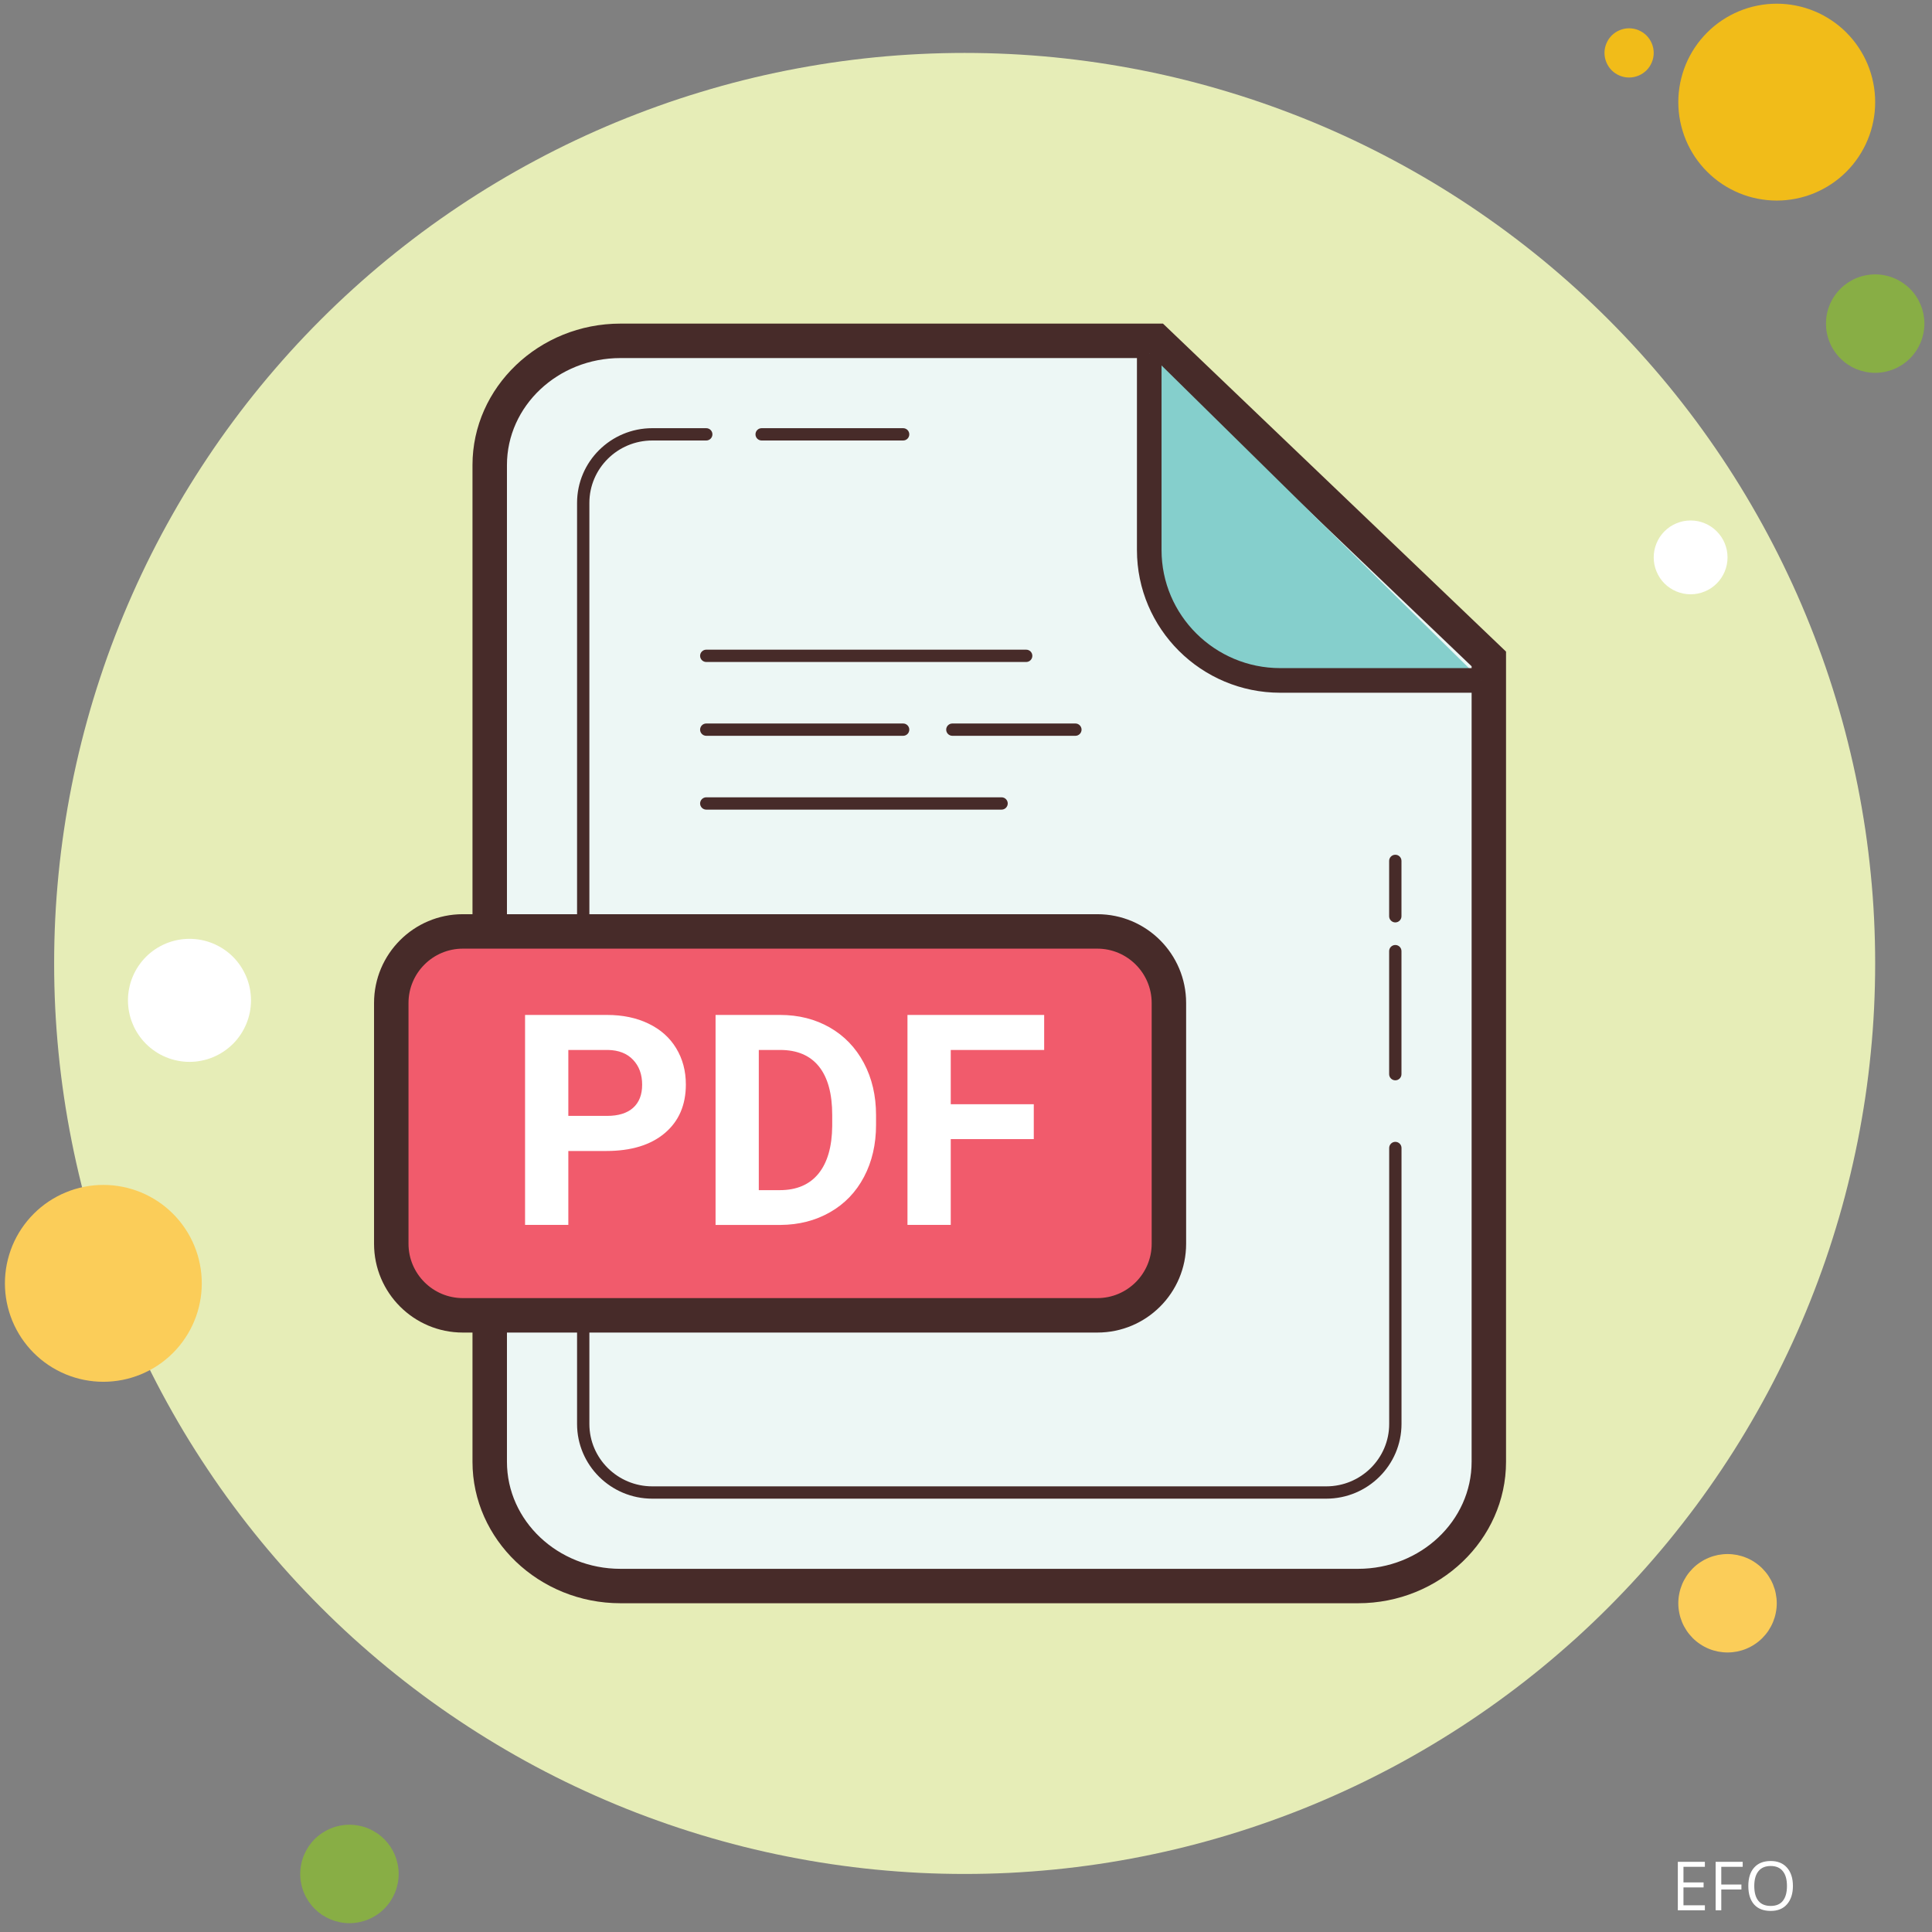 <svg xmlns="http://www.w3.org/2000/svg" xmlns:xlink="http://www.w3.org/1999/xlink" width="250" zoomAndPan="magnify" viewBox="0 0 187.5 187.5" height="250" preserveAspectRatio="xMidYMid meet" version="1.0"><rect x="0" y="0" width="187.5" height="187.5" fill="#808080" stroke="none"/><defs><g/></defs><path fill="#f1bc19" d="M 158.102 2.746 C 157.785 2.746 157.48 2.809 157.188 2.93 C 156.898 3.051 156.637 3.223 156.414 3.445 C 156.191 3.672 156.02 3.93 155.898 4.223 C 155.777 4.512 155.715 4.816 155.715 5.137 C 155.715 5.453 155.777 5.758 155.898 6.047 C 156.02 6.34 156.191 6.598 156.414 6.824 C 156.637 7.047 156.898 7.219 157.188 7.34 C 157.48 7.461 157.785 7.523 158.102 7.523 C 158.422 7.523 158.723 7.461 159.016 7.34 C 159.309 7.219 159.566 7.047 159.793 6.824 C 160.016 6.598 160.188 6.34 160.309 6.047 C 160.43 5.758 160.492 5.453 160.492 5.137 C 160.492 4.816 160.43 4.512 160.309 4.223 C 160.188 3.93 160.016 3.672 159.793 3.445 C 159.566 3.223 159.309 3.051 159.016 2.93 C 158.723 2.809 158.422 2.746 158.102 2.746 Z M 158.102 2.746 " fill-opacity="1" fill-rule="nonzero"/><path fill="#e6edb7" d="M 93.621 5.137 C 92.176 5.137 90.73 5.172 89.285 5.242 C 87.84 5.312 86.398 5.418 84.957 5.559 C 83.52 5.703 82.086 5.879 80.652 6.09 C 79.223 6.305 77.801 6.551 76.379 6.832 C 74.961 7.113 73.551 7.43 72.148 7.781 C 70.746 8.133 69.352 8.52 67.969 8.941 C 66.586 9.359 65.211 9.812 63.852 10.301 C 62.488 10.789 61.141 11.309 59.805 11.859 C 58.469 12.414 57.145 13 55.84 13.617 C 54.531 14.238 53.238 14.887 51.965 15.57 C 50.688 16.25 49.43 16.965 48.191 17.707 C 46.949 18.449 45.73 19.223 44.527 20.027 C 43.324 20.832 42.141 21.664 40.98 22.523 C 39.82 23.387 38.68 24.277 37.562 25.191 C 36.445 26.109 35.348 27.055 34.277 28.027 C 33.207 28.996 32.16 29.992 31.137 31.016 C 30.113 32.039 29.117 33.086 28.145 34.156 C 27.176 35.23 26.23 36.324 25.312 37.441 C 24.395 38.559 23.504 39.699 22.645 40.859 C 21.781 42.023 20.949 43.203 20.148 44.406 C 19.344 45.609 18.57 46.832 17.824 48.07 C 17.082 49.312 16.371 50.57 15.688 51.844 C 15.008 53.121 14.355 54.41 13.738 55.719 C 13.121 57.027 12.535 58.348 11.98 59.684 C 11.426 61.02 10.906 62.371 10.418 63.73 C 9.934 65.094 9.48 66.465 9.059 67.848 C 8.641 69.234 8.254 70.625 7.902 72.031 C 7.551 73.434 7.234 74.844 6.953 76.262 C 6.672 77.68 6.422 79.105 6.211 80.535 C 6 81.965 5.82 83.398 5.68 84.84 C 5.539 86.277 5.43 87.719 5.359 89.164 C 5.289 90.609 5.254 92.055 5.254 93.5 C 5.254 94.945 5.289 96.391 5.359 97.836 C 5.43 99.281 5.539 100.723 5.68 102.16 C 5.82 103.602 6 105.035 6.211 106.465 C 6.422 107.898 6.672 109.32 6.953 110.738 C 7.234 112.16 7.551 113.57 7.902 114.973 C 8.254 116.375 8.641 117.77 9.059 119.152 C 9.48 120.535 9.934 121.91 10.418 123.27 C 10.906 124.633 11.426 125.98 11.98 127.316 C 12.535 128.652 13.121 129.973 13.738 131.281 C 14.355 132.59 15.008 133.879 15.688 135.156 C 16.371 136.43 17.082 137.688 17.824 138.93 C 18.57 140.172 19.344 141.391 20.148 142.594 C 20.949 143.797 21.781 144.98 22.645 146.141 C 23.504 147.301 24.395 148.441 25.312 149.559 C 26.23 150.676 27.176 151.773 28.145 152.844 C 29.117 153.914 30.113 154.961 31.137 155.984 C 32.16 157.008 33.207 158.004 34.277 158.977 C 35.348 159.945 36.445 160.891 37.562 161.809 C 38.68 162.727 39.82 163.617 40.98 164.477 C 42.141 165.34 43.324 166.172 44.527 166.973 C 45.73 167.777 46.949 168.551 48.191 169.293 C 49.43 170.039 50.688 170.75 51.965 171.434 C 53.238 172.113 54.531 172.766 55.84 173.383 C 57.145 174 58.469 174.586 59.805 175.141 C 61.141 175.695 62.488 176.215 63.852 176.699 C 65.211 177.188 66.586 177.641 67.969 178.062 C 69.352 178.48 70.746 178.867 72.148 179.219 C 73.551 179.57 74.961 179.887 76.379 180.168 C 77.801 180.449 79.223 180.699 80.652 180.91 C 82.086 181.121 83.52 181.301 84.957 181.441 C 86.398 181.582 87.84 181.688 89.285 181.762 C 90.73 181.832 92.176 181.867 93.621 181.867 C 95.066 181.867 96.512 181.832 97.957 181.762 C 99.402 181.688 100.844 181.582 102.281 181.441 C 103.719 181.301 105.156 181.121 106.586 180.91 C 108.016 180.699 109.441 180.449 110.859 180.168 C 112.277 179.887 113.688 179.57 115.09 179.219 C 116.492 178.867 117.887 178.48 119.27 178.062 C 120.656 177.641 122.027 177.188 123.391 176.699 C 124.75 176.215 126.102 175.695 127.438 175.141 C 128.773 174.586 130.094 174 131.402 173.383 C 132.707 172.766 134 172.113 135.277 171.434 C 136.551 170.75 137.809 170.039 139.051 169.293 C 140.289 168.551 141.512 167.777 142.715 166.973 C 143.914 166.172 145.098 165.34 146.258 164.477 C 147.422 163.617 148.562 162.727 149.68 161.809 C 150.797 160.891 151.891 159.945 152.965 158.977 C 154.035 158.004 155.082 157.008 156.105 155.984 C 157.125 154.961 158.125 153.914 159.094 152.844 C 160.066 151.773 161.012 150.676 161.93 149.559 C 162.844 148.441 163.734 147.301 164.598 146.141 C 165.457 144.98 166.289 143.797 167.094 142.594 C 167.898 141.391 168.672 140.172 169.414 138.93 C 170.156 137.688 170.871 136.43 171.551 135.156 C 172.234 133.879 172.883 132.59 173.5 131.281 C 174.121 129.973 174.707 128.652 175.258 127.316 C 175.812 125.98 176.332 124.633 176.82 123.27 C 177.309 121.91 177.762 120.535 178.18 119.152 C 178.602 117.77 178.988 116.375 179.336 114.973 C 179.688 113.57 180.004 112.16 180.289 110.738 C 180.57 109.32 180.816 107.898 181.031 106.465 C 181.242 105.035 181.418 103.602 181.559 102.16 C 181.703 100.723 181.809 99.281 181.879 97.836 C 181.949 96.391 181.984 94.945 181.984 93.5 C 181.984 92.055 181.949 90.609 181.879 89.164 C 181.809 87.719 181.703 86.277 181.559 84.84 C 181.418 83.398 181.242 81.965 181.031 80.535 C 180.816 79.105 180.57 77.68 180.289 76.262 C 180.004 74.844 179.688 73.434 179.336 72.031 C 178.988 70.625 178.602 69.234 178.18 67.848 C 177.762 66.465 177.309 65.094 176.82 63.73 C 176.332 62.371 175.812 61.02 175.258 59.684 C 174.707 58.348 174.121 57.027 173.5 55.719 C 172.883 54.41 172.234 53.121 171.551 51.844 C 170.871 50.57 170.156 49.312 169.414 48.07 C 168.672 46.832 167.898 45.609 167.094 44.406 C 166.289 43.203 165.457 42.023 164.598 40.859 C 163.734 39.699 162.844 38.559 161.93 37.441 C 161.012 36.324 160.066 35.23 159.094 34.156 C 158.125 33.086 157.125 32.039 156.105 31.016 C 155.082 29.992 154.035 28.996 152.965 28.027 C 151.891 27.055 150.797 26.109 149.68 25.191 C 148.562 24.277 147.422 23.387 146.258 22.523 C 145.098 21.664 143.914 20.832 142.715 20.027 C 141.512 19.223 140.289 18.449 139.051 17.707 C 137.809 16.965 136.551 16.25 135.277 15.57 C 134 14.887 132.707 14.238 131.402 13.617 C 130.094 13 128.773 12.414 127.438 11.859 C 126.102 11.309 124.75 10.789 123.391 10.301 C 122.027 9.812 120.656 9.359 119.27 8.941 C 117.887 8.52 116.492 8.133 115.09 7.781 C 113.688 7.43 112.277 7.113 110.859 6.832 C 109.441 6.551 108.016 6.305 106.586 6.09 C 105.156 5.879 103.719 5.703 102.281 5.559 C 100.844 5.418 99.402 5.312 97.957 5.242 C 96.512 5.172 95.066 5.137 93.621 5.137 Z M 93.621 5.137 " fill-opacity="1" fill-rule="nonzero"/><path fill="#f1bc19" d="M 172.434 0.359 C 171.805 0.359 171.184 0.418 170.57 0.543 C 169.953 0.664 169.355 0.844 168.777 1.086 C 168.199 1.324 167.648 1.621 167.125 1.969 C 166.605 2.316 166.121 2.711 165.68 3.156 C 165.234 3.602 164.84 4.082 164.488 4.605 C 164.141 5.125 163.848 5.676 163.605 6.254 C 163.367 6.836 163.188 7.434 163.062 8.047 C 162.941 8.664 162.879 9.285 162.879 9.91 C 162.879 10.539 162.941 11.16 163.062 11.773 C 163.188 12.391 163.367 12.988 163.605 13.566 C 163.848 14.148 164.141 14.695 164.488 15.219 C 164.84 15.742 165.234 16.223 165.68 16.668 C 166.121 17.109 166.605 17.508 167.125 17.855 C 167.648 18.203 168.199 18.496 168.777 18.738 C 169.355 18.977 169.953 19.16 170.57 19.281 C 171.184 19.402 171.805 19.465 172.434 19.465 C 173.059 19.465 173.68 19.402 174.297 19.281 C 174.91 19.16 175.508 18.977 176.09 18.738 C 176.668 18.496 177.219 18.203 177.738 17.855 C 178.262 17.508 178.746 17.109 179.188 16.668 C 179.633 16.223 180.027 15.742 180.375 15.219 C 180.723 14.695 181.02 14.148 181.258 13.566 C 181.5 12.988 181.68 12.391 181.801 11.773 C 181.926 11.16 181.984 10.539 181.984 9.91 C 181.984 9.285 181.926 8.664 181.801 8.047 C 181.68 7.434 181.5 6.836 181.258 6.254 C 181.02 5.676 180.723 5.125 180.375 4.605 C 180.027 4.082 179.633 3.602 179.188 3.156 C 178.746 2.711 178.262 2.316 177.738 1.969 C 177.219 1.621 176.668 1.324 176.09 1.086 C 175.508 0.844 174.91 0.664 174.297 0.543 C 173.68 0.418 173.059 0.359 172.434 0.359 Z M 172.434 0.359 " fill-opacity="1" fill-rule="nonzero"/><path fill="#88ae45" d="M 181.984 26.629 C 181.672 26.629 181.363 26.66 181.055 26.723 C 180.746 26.781 180.449 26.871 180.156 26.992 C 179.867 27.113 179.594 27.262 179.332 27.434 C 179.07 27.609 178.832 27.805 178.609 28.027 C 178.387 28.25 178.188 28.492 178.016 28.754 C 177.84 29.012 177.691 29.289 177.574 29.578 C 177.453 29.867 177.363 30.168 177.301 30.473 C 177.238 30.781 177.211 31.094 177.211 31.406 C 177.211 31.719 177.238 32.031 177.301 32.336 C 177.363 32.645 177.453 32.945 177.574 33.234 C 177.691 33.523 177.84 33.797 178.016 34.059 C 178.188 34.32 178.387 34.562 178.609 34.785 C 178.832 35.004 179.07 35.203 179.332 35.379 C 179.594 35.551 179.867 35.699 180.156 35.82 C 180.449 35.938 180.746 36.027 181.055 36.09 C 181.363 36.152 181.672 36.184 181.984 36.184 C 182.301 36.184 182.609 36.152 182.918 36.09 C 183.227 36.027 183.523 35.938 183.812 35.82 C 184.105 35.699 184.379 35.551 184.641 35.379 C 184.898 35.203 185.141 35.004 185.363 34.785 C 185.586 34.562 185.781 34.32 185.957 34.059 C 186.133 33.797 186.277 33.523 186.398 33.234 C 186.52 32.945 186.609 32.645 186.672 32.336 C 186.73 32.031 186.762 31.719 186.762 31.406 C 186.762 31.094 186.73 30.781 186.672 30.473 C 186.609 30.168 186.52 29.867 186.398 29.578 C 186.277 29.289 186.133 29.012 185.957 28.754 C 185.785 28.492 185.586 28.25 185.363 28.027 C 185.141 27.805 184.898 27.609 184.641 27.434 C 184.379 27.262 184.105 27.113 183.812 26.992 C 183.523 26.871 183.227 26.781 182.918 26.723 C 182.609 26.66 182.301 26.629 181.984 26.629 Z M 181.984 26.629 " fill-opacity="1" fill-rule="nonzero"/><path fill="#fbcd59" d="M 167.656 150.82 C 167.344 150.82 167.031 150.852 166.723 150.91 C 166.418 150.973 166.117 151.062 165.828 151.184 C 165.539 151.301 165.262 151.449 165.004 151.625 C 164.742 151.797 164.5 151.996 164.277 152.219 C 164.059 152.441 163.859 152.68 163.684 152.941 C 163.512 153.203 163.363 153.477 163.242 153.77 C 163.125 154.059 163.031 154.355 162.973 154.664 C 162.91 154.973 162.879 155.281 162.879 155.594 C 162.879 155.91 162.91 156.219 162.973 156.527 C 163.031 156.836 163.125 157.133 163.242 157.422 C 163.363 157.715 163.512 157.988 163.684 158.25 C 163.859 158.512 164.059 158.75 164.277 158.973 C 164.5 159.195 164.742 159.395 165.004 159.566 C 165.262 159.742 165.539 159.887 165.828 160.008 C 166.117 160.129 166.418 160.219 166.723 160.281 C 167.031 160.34 167.344 160.371 167.656 160.371 C 167.969 160.371 168.281 160.34 168.59 160.281 C 168.895 160.219 169.195 160.129 169.484 160.008 C 169.773 159.887 170.051 159.742 170.309 159.566 C 170.57 159.395 170.812 159.195 171.035 158.973 C 171.254 158.75 171.453 158.512 171.629 158.25 C 171.801 157.988 171.949 157.715 172.07 157.422 C 172.188 157.133 172.281 156.836 172.34 156.527 C 172.402 156.219 172.434 155.91 172.434 155.594 C 172.434 155.281 172.402 154.973 172.34 154.664 C 172.281 154.355 172.188 154.059 172.07 153.77 C 171.949 153.477 171.801 153.203 171.629 152.941 C 171.453 152.68 171.254 152.441 171.035 152.219 C 170.812 151.996 170.57 151.797 170.309 151.625 C 170.051 151.449 169.773 151.301 169.484 151.184 C 169.195 151.062 168.895 150.973 168.59 150.91 C 168.281 150.852 167.969 150.82 167.656 150.82 Z M 10.031 114.996 C 9.402 114.996 8.781 115.055 8.168 115.18 C 7.551 115.301 6.953 115.48 6.375 115.723 C 5.797 115.961 5.246 116.258 4.723 116.605 C 4.203 116.953 3.719 117.348 3.277 117.793 C 2.832 118.238 2.438 118.719 2.086 119.242 C 1.738 119.762 1.445 120.312 1.203 120.891 C 0.965 121.473 0.785 122.07 0.66 122.684 C 0.539 123.301 0.477 123.922 0.477 124.547 C 0.477 125.176 0.539 125.797 0.66 126.41 C 0.785 127.027 0.965 127.625 1.203 128.203 C 1.445 128.785 1.738 129.332 2.086 129.855 C 2.438 130.379 2.832 130.859 3.277 131.305 C 3.719 131.746 4.203 132.145 4.723 132.492 C 5.246 132.84 5.797 133.133 6.375 133.375 C 6.953 133.613 7.551 133.797 8.168 133.918 C 8.781 134.039 9.402 134.102 10.031 134.102 C 10.656 134.102 11.277 134.039 11.895 133.918 C 12.508 133.797 13.105 133.613 13.688 133.375 C 14.266 133.133 14.816 132.84 15.34 132.492 C 15.859 132.145 16.344 131.746 16.785 131.305 C 17.23 130.859 17.625 130.379 17.973 129.855 C 18.324 129.332 18.617 128.785 18.855 128.203 C 19.098 127.625 19.277 127.027 19.398 126.41 C 19.523 125.797 19.582 125.176 19.582 124.547 C 19.582 123.922 19.523 123.301 19.398 122.684 C 19.277 122.07 19.098 121.473 18.855 120.891 C 18.617 120.312 18.324 119.762 17.973 119.242 C 17.625 118.719 17.23 118.238 16.785 117.793 C 16.344 117.348 15.859 116.953 15.34 116.605 C 14.816 116.258 14.266 115.961 13.688 115.723 C 13.105 115.48 12.508 115.301 11.895 115.18 C 11.277 115.055 10.656 114.996 10.031 114.996 Z M 10.031 114.996 " fill-opacity="1" fill-rule="nonzero"/><path fill="#88ae45" d="M 33.914 177.09 C 33.602 177.09 33.289 177.121 32.98 177.184 C 32.676 177.242 32.375 177.332 32.086 177.453 C 31.797 177.574 31.52 177.723 31.258 177.895 C 31 178.07 30.758 178.266 30.535 178.488 C 30.312 178.711 30.117 178.953 29.941 179.211 C 29.77 179.473 29.621 179.75 29.5 180.039 C 29.379 180.328 29.289 180.629 29.23 180.934 C 29.168 181.242 29.137 181.555 29.137 181.867 C 29.137 182.18 29.168 182.492 29.23 182.797 C 29.289 183.105 29.379 183.406 29.5 183.695 C 29.621 183.984 29.77 184.258 29.941 184.52 C 30.117 184.781 30.312 185.023 30.535 185.242 C 30.758 185.465 31 185.664 31.258 185.84 C 31.52 186.012 31.797 186.16 32.086 186.281 C 32.375 186.398 32.676 186.488 32.98 186.551 C 33.289 186.613 33.602 186.645 33.914 186.645 C 34.227 186.645 34.539 186.613 34.844 186.551 C 35.152 186.488 35.453 186.398 35.742 186.281 C 36.031 186.16 36.305 186.012 36.566 185.84 C 36.828 185.664 37.07 185.465 37.289 185.242 C 37.512 185.023 37.711 184.781 37.887 184.52 C 38.059 184.258 38.207 183.984 38.328 183.695 C 38.445 183.406 38.535 183.105 38.598 182.797 C 38.66 182.492 38.691 182.18 38.691 181.867 C 38.691 181.555 38.66 181.242 38.598 180.934 C 38.535 180.629 38.445 180.328 38.328 180.039 C 38.207 179.75 38.059 179.473 37.887 179.211 C 37.711 178.953 37.512 178.711 37.289 178.488 C 37.07 178.266 36.828 178.07 36.566 177.895 C 36.305 177.723 36.031 177.574 35.742 177.453 C 35.453 177.332 35.152 177.242 34.844 177.184 C 34.539 177.121 34.227 177.09 33.914 177.09 Z M 33.914 177.09 " fill-opacity="1" fill-rule="nonzero"/><path fill="#ffffff" d="M 18.391 91.113 C 17.996 91.113 17.609 91.152 17.227 91.227 C 16.84 91.305 16.469 91.418 16.105 91.566 C 15.742 91.719 15.398 91.902 15.074 92.117 C 14.746 92.336 14.445 92.582 14.168 92.859 C 13.891 93.137 13.645 93.441 13.426 93.766 C 13.207 94.094 13.023 94.438 12.875 94.797 C 12.723 95.16 12.609 95.535 12.535 95.918 C 12.457 96.305 12.418 96.691 12.418 97.082 C 12.418 97.477 12.457 97.863 12.535 98.246 C 12.609 98.633 12.723 99.004 12.875 99.367 C 13.023 99.73 13.207 100.074 13.426 100.398 C 13.645 100.727 13.891 101.027 14.168 101.305 C 14.445 101.582 14.746 101.828 15.074 102.047 C 15.398 102.266 15.742 102.449 16.105 102.598 C 16.469 102.75 16.84 102.863 17.227 102.938 C 17.609 103.016 17.996 103.055 18.391 103.055 C 18.781 103.055 19.172 103.016 19.555 102.938 C 19.938 102.863 20.312 102.75 20.676 102.598 C 21.035 102.449 21.379 102.266 21.707 102.047 C 22.031 101.828 22.336 101.582 22.613 101.305 C 22.891 101.027 23.137 100.727 23.355 100.398 C 23.57 100.074 23.754 99.73 23.906 99.367 C 24.055 99.004 24.168 98.633 24.246 98.246 C 24.32 97.863 24.359 97.477 24.359 97.082 C 24.359 96.691 24.32 96.305 24.246 95.918 C 24.168 95.535 24.055 95.16 23.906 94.797 C 23.754 94.438 23.57 94.094 23.355 93.766 C 23.137 93.441 22.891 93.137 22.613 92.859 C 22.336 92.582 22.031 92.336 21.707 92.117 C 21.379 91.902 21.035 91.719 20.676 91.566 C 20.312 91.418 19.938 91.305 19.555 91.227 C 19.172 91.152 18.781 91.113 18.391 91.113 Z M 164.074 50.512 C 163.598 50.512 163.141 50.602 162.703 50.785 C 162.266 50.965 161.875 51.227 161.539 51.562 C 161.203 51.898 160.945 52.285 160.766 52.723 C 160.582 53.164 160.492 53.621 160.492 54.094 C 160.492 54.57 160.582 55.027 160.766 55.465 C 160.945 55.902 161.203 56.293 161.539 56.629 C 161.875 56.965 162.266 57.223 162.703 57.402 C 163.141 57.586 163.598 57.676 164.074 57.676 C 164.551 57.676 165.008 57.586 165.445 57.402 C 165.883 57.223 166.27 56.965 166.605 56.629 C 166.941 56.293 167.203 55.902 167.383 55.465 C 167.566 55.027 167.656 54.57 167.656 54.094 C 167.656 53.621 167.566 53.164 167.383 52.723 C 167.203 52.285 166.941 51.898 166.605 51.562 C 166.27 51.227 165.883 50.965 165.445 50.785 C 165.008 50.602 164.551 50.512 164.074 50.512 Z M 164.074 50.512 " fill-opacity="1" fill-rule="nonzero"/><path fill="#edf7f5" d="M 60.215 153.922 C 53.219 153.922 47.527 148.516 47.527 141.867 L 47.527 45.133 C 47.527 38.488 53.219 33.078 60.215 33.078 L 112.199 33.078 L 144.488 63.949 L 144.488 141.867 C 144.488 148.516 138.801 153.922 131.801 153.922 Z M 60.215 153.922 " fill-opacity="1" fill-rule="nonzero"/><path fill="#472b29" d="M 111.523 34.75 L 127.203 49.738 L 142.82 64.664 L 142.82 141.867 C 142.82 147.594 137.879 152.254 131.801 152.254 L 60.215 152.254 C 54.141 152.254 49.199 147.594 49.199 141.867 L 49.199 45.133 C 49.199 39.41 54.141 34.75 60.215 34.75 L 111.523 34.75 M 112.867 31.406 L 60.215 31.406 C 52.316 31.406 45.855 37.582 45.855 45.133 L 45.855 141.867 C 45.855 149.418 52.316 155.594 60.215 155.594 L 131.805 155.594 C 139.703 155.594 146.16 149.418 146.16 141.867 L 146.16 63.238 C 133.211 50.859 125.816 43.785 112.867 31.406 Z M 112.867 31.406 " fill-opacity="1" fill-rule="nonzero"/><path fill="#85cfcc" d="M 111.531 34.289 L 111.531 53.383 C 111.531 60.344 117.254 66.035 124.25 66.035 L 143.773 66.035 " fill-opacity="1" fill-rule="nonzero"/><path fill="#472b29" d="M 143.773 67.23 L 124.25 67.23 C 116.578 67.23 110.34 61.02 110.34 53.383 L 110.34 34.289 L 112.727 34.289 L 112.727 53.383 C 112.727 59.703 117.898 64.84 124.25 64.84 L 143.773 64.84 Z M 143.773 67.23 " fill-opacity="1" fill-rule="nonzero"/><path fill="#472b29" d="M 87.648 42.75 L 73.918 42.75 C 73.586 42.75 73.32 42.484 73.32 42.152 C 73.32 41.824 73.586 41.555 73.918 41.555 L 87.648 41.555 C 87.98 41.555 88.246 41.824 88.246 42.152 C 88.246 42.484 87.98 42.75 87.648 42.75 Z M 87.648 42.75 " fill-opacity="1" fill-rule="nonzero"/><path fill="#472b29" d="M 128.711 145.445 L 63.305 145.445 C 59.277 145.445 56.004 142.195 56.004 138.195 L 56.004 48.805 C 56.004 44.805 59.277 41.555 63.305 41.555 L 68.543 41.555 C 68.871 41.555 69.141 41.824 69.141 42.152 C 69.141 42.484 68.871 42.75 68.543 42.75 L 63.305 42.75 C 59.938 42.75 57.199 45.469 57.199 48.805 L 57.199 138.195 C 57.199 141.535 59.938 144.25 63.305 144.25 L 128.715 144.25 C 132.082 144.25 134.82 141.535 134.82 138.195 L 134.82 111.414 C 134.82 111.082 135.086 110.816 135.418 110.816 C 135.746 110.816 136.016 111.082 136.016 111.414 L 136.016 138.195 C 136.012 142.195 132.738 145.445 128.711 145.445 Z M 128.711 145.445 " fill-opacity="1" fill-rule="nonzero"/><path fill="#472b29" d="M 135.414 104.844 C 135.086 104.844 134.816 104.578 134.816 104.246 L 134.816 92.305 C 134.816 91.977 135.086 91.711 135.414 91.711 C 135.746 91.711 136.012 91.977 136.012 92.305 L 136.012 104.246 C 136.012 104.578 135.746 104.844 135.414 104.844 Z M 135.414 104.844 " fill-opacity="1" fill-rule="nonzero"/><path fill="#472b29" d="M 135.414 89.52 C 135.086 89.52 134.816 89.25 134.816 88.922 L 134.816 83.547 C 134.816 83.219 135.086 82.953 135.414 82.953 C 135.746 82.953 136.012 83.219 136.012 83.547 L 136.012 88.922 C 136.012 89.25 135.746 89.52 135.414 89.52 Z M 135.414 89.52 " fill-opacity="1" fill-rule="nonzero"/><path fill="#472b29" d="M 99.59 64.246 L 68.543 64.246 C 68.215 64.246 67.945 63.977 67.945 63.648 C 67.945 63.316 68.215 63.051 68.543 63.051 L 99.59 63.051 C 99.922 63.051 100.188 63.316 100.188 63.648 C 100.188 63.977 99.922 64.246 99.59 64.246 Z M 99.59 64.246 " fill-opacity="1" fill-rule="nonzero"/><path fill="#472b29" d="M 87.648 71.41 L 68.543 71.41 C 68.215 71.41 67.945 71.141 67.945 70.812 C 67.945 70.484 68.215 70.215 68.543 70.215 L 87.648 70.215 C 87.98 70.215 88.246 70.484 88.246 70.812 C 88.246 71.141 87.98 71.41 87.648 71.41 Z M 87.648 71.41 " fill-opacity="1" fill-rule="nonzero"/><path fill="#472b29" d="M 97.203 78.574 L 68.543 78.574 C 68.215 78.574 67.945 78.305 67.945 77.977 C 67.945 77.648 68.215 77.379 68.543 77.379 L 97.203 77.379 C 97.531 77.379 97.801 77.648 97.801 77.977 C 97.801 78.305 97.531 78.574 97.203 78.574 Z M 97.203 78.574 " fill-opacity="1" fill-rule="nonzero"/><path fill="#472b29" d="M 104.367 71.41 L 92.426 71.41 C 92.098 71.41 91.828 71.141 91.828 70.812 C 91.828 70.484 92.098 70.215 92.426 70.215 L 104.367 70.215 C 104.695 70.215 104.965 70.484 104.965 70.812 C 104.965 71.141 104.695 71.41 104.367 71.41 Z M 104.367 71.41 " fill-opacity="1" fill-rule="nonzero"/><path fill="#f15b6c" d="M 44.918 127.652 C 41.086 127.652 37.973 124.539 37.973 120.711 L 37.973 97.34 C 37.973 93.512 41.086 90.398 44.918 90.398 L 106.496 90.398 C 110.328 90.398 113.441 93.512 113.441 97.34 L 113.441 120.711 C 113.441 124.539 110.328 127.652 106.496 127.652 Z M 44.918 127.652 " fill-opacity="1" fill-rule="nonzero"/><path fill="#472b29" d="M 106.496 92.066 C 109.402 92.066 111.77 94.434 111.77 97.34 L 111.77 120.707 C 111.77 123.613 109.406 125.98 106.496 125.98 L 44.918 125.98 C 42.012 125.98 39.645 123.613 39.645 120.707 L 39.645 97.34 C 39.645 94.434 42.008 92.066 44.918 92.066 L 106.496 92.066 M 106.496 88.723 L 44.918 88.723 C 40.16 88.723 36.301 92.582 36.301 97.34 L 36.301 120.707 C 36.301 125.469 40.16 129.324 44.918 129.324 L 106.5 129.324 C 111.258 129.324 115.113 125.469 115.113 120.707 L 115.113 97.34 C 115.113 92.582 111.258 88.723 106.496 88.723 Z M 106.496 88.723 " fill-opacity="1" fill-rule="nonzero"/><path fill="#ffffff" d="M 55.156 111.695 L 55.156 118.875 L 50.957 118.875 L 50.957 98.5 L 58.906 98.5 C 60.438 98.5 61.781 98.781 62.941 99.344 C 64.102 99.902 64.996 100.695 65.621 101.727 C 66.25 102.762 66.562 103.934 66.562 105.25 C 66.562 107.246 65.879 108.82 64.512 109.973 C 63.145 111.125 61.254 111.703 58.836 111.703 L 55.156 111.703 Z M 55.156 108.297 L 58.906 108.297 C 60.016 108.297 60.863 108.035 61.445 107.512 C 62.027 106.988 62.32 106.246 62.32 105.273 C 62.32 104.273 62.027 103.469 61.438 102.852 C 60.852 102.234 60.039 101.918 59.004 101.898 L 55.156 101.898 Z M 69.445 118.875 L 69.445 98.5 L 75.711 98.5 C 77.504 98.5 79.105 98.906 80.52 99.711 C 81.934 100.52 83.039 101.668 83.832 103.152 C 84.625 104.641 85.02 106.332 85.02 108.227 L 85.02 109.164 C 85.02 111.059 84.629 112.742 83.852 114.215 C 83.074 115.691 81.977 116.836 80.555 117.645 C 79.137 118.457 77.539 118.867 75.754 118.879 L 69.445 118.879 Z M 73.641 101.902 L 73.641 115.504 L 75.672 115.504 C 77.316 115.504 78.57 114.965 79.438 113.895 C 80.305 112.82 80.746 111.285 80.766 109.289 L 80.766 108.211 C 80.766 106.141 80.336 104.574 79.48 103.504 C 78.621 102.434 77.367 101.898 75.715 101.898 L 73.641 101.898 Z M 100.328 110.551 L 92.27 110.551 L 92.27 118.875 L 88.07 118.875 L 88.07 98.5 L 101.336 98.5 L 101.336 101.902 L 92.27 101.902 L 92.27 107.164 L 100.328 107.164 Z M 100.328 110.551 " fill-opacity="1" fill-rule="nonzero"/><g fill="#ffffff" fill-opacity="1"><g transform="translate(162.192, 185.392)"><g><path d="M 3.266 0 L 0.641 0 L 0.641 -4.703 L 3.266 -4.703 L 3.266 -4.219 L 1.188 -4.219 L 1.188 -2.703 L 3.141 -2.703 L 3.141 -2.219 L 1.188 -2.219 L 1.188 -0.484 L 3.266 -0.484 Z M 3.266 0 "/></g></g></g><g fill="#ffffff" fill-opacity="1"><g transform="translate(165.862, 185.392)"><g><path d="M 1.188 0 L 0.641 0 L 0.641 -4.703 L 3.266 -4.703 L 3.266 -4.219 L 1.188 -4.219 L 1.188 -2.5 L 3.141 -2.5 L 3.141 -2.016 L 1.188 -2.016 Z M 1.188 0 "/></g></g></g><g fill="#ffffff" fill-opacity="1"><g transform="translate(169.268, 185.392)"><g><path d="M 4.734 -2.359 C 4.734 -1.609 4.539 -1.016 4.156 -0.578 C 3.781 -0.148 3.254 0.062 2.578 0.062 C 1.879 0.062 1.344 -0.145 0.969 -0.562 C 0.594 -0.988 0.406 -1.586 0.406 -2.359 C 0.406 -3.129 0.594 -3.723 0.969 -4.141 C 1.344 -4.566 1.879 -4.781 2.578 -4.781 C 3.254 -4.781 3.781 -4.566 4.156 -4.141 C 4.539 -3.711 4.734 -3.117 4.734 -2.359 Z M 0.984 -2.359 C 0.984 -1.723 1.117 -1.238 1.391 -0.906 C 1.66 -0.582 2.055 -0.422 2.578 -0.422 C 3.098 -0.422 3.488 -0.582 3.75 -0.906 C 4.02 -1.238 4.156 -1.723 4.156 -2.359 C 4.156 -2.992 4.02 -3.473 3.75 -3.797 C 3.488 -4.129 3.098 -4.297 2.578 -4.297 C 2.055 -4.297 1.66 -4.129 1.391 -3.797 C 1.117 -3.461 0.984 -2.984 0.984 -2.359 Z M 0.984 -2.359 "/></g></g></g></svg>